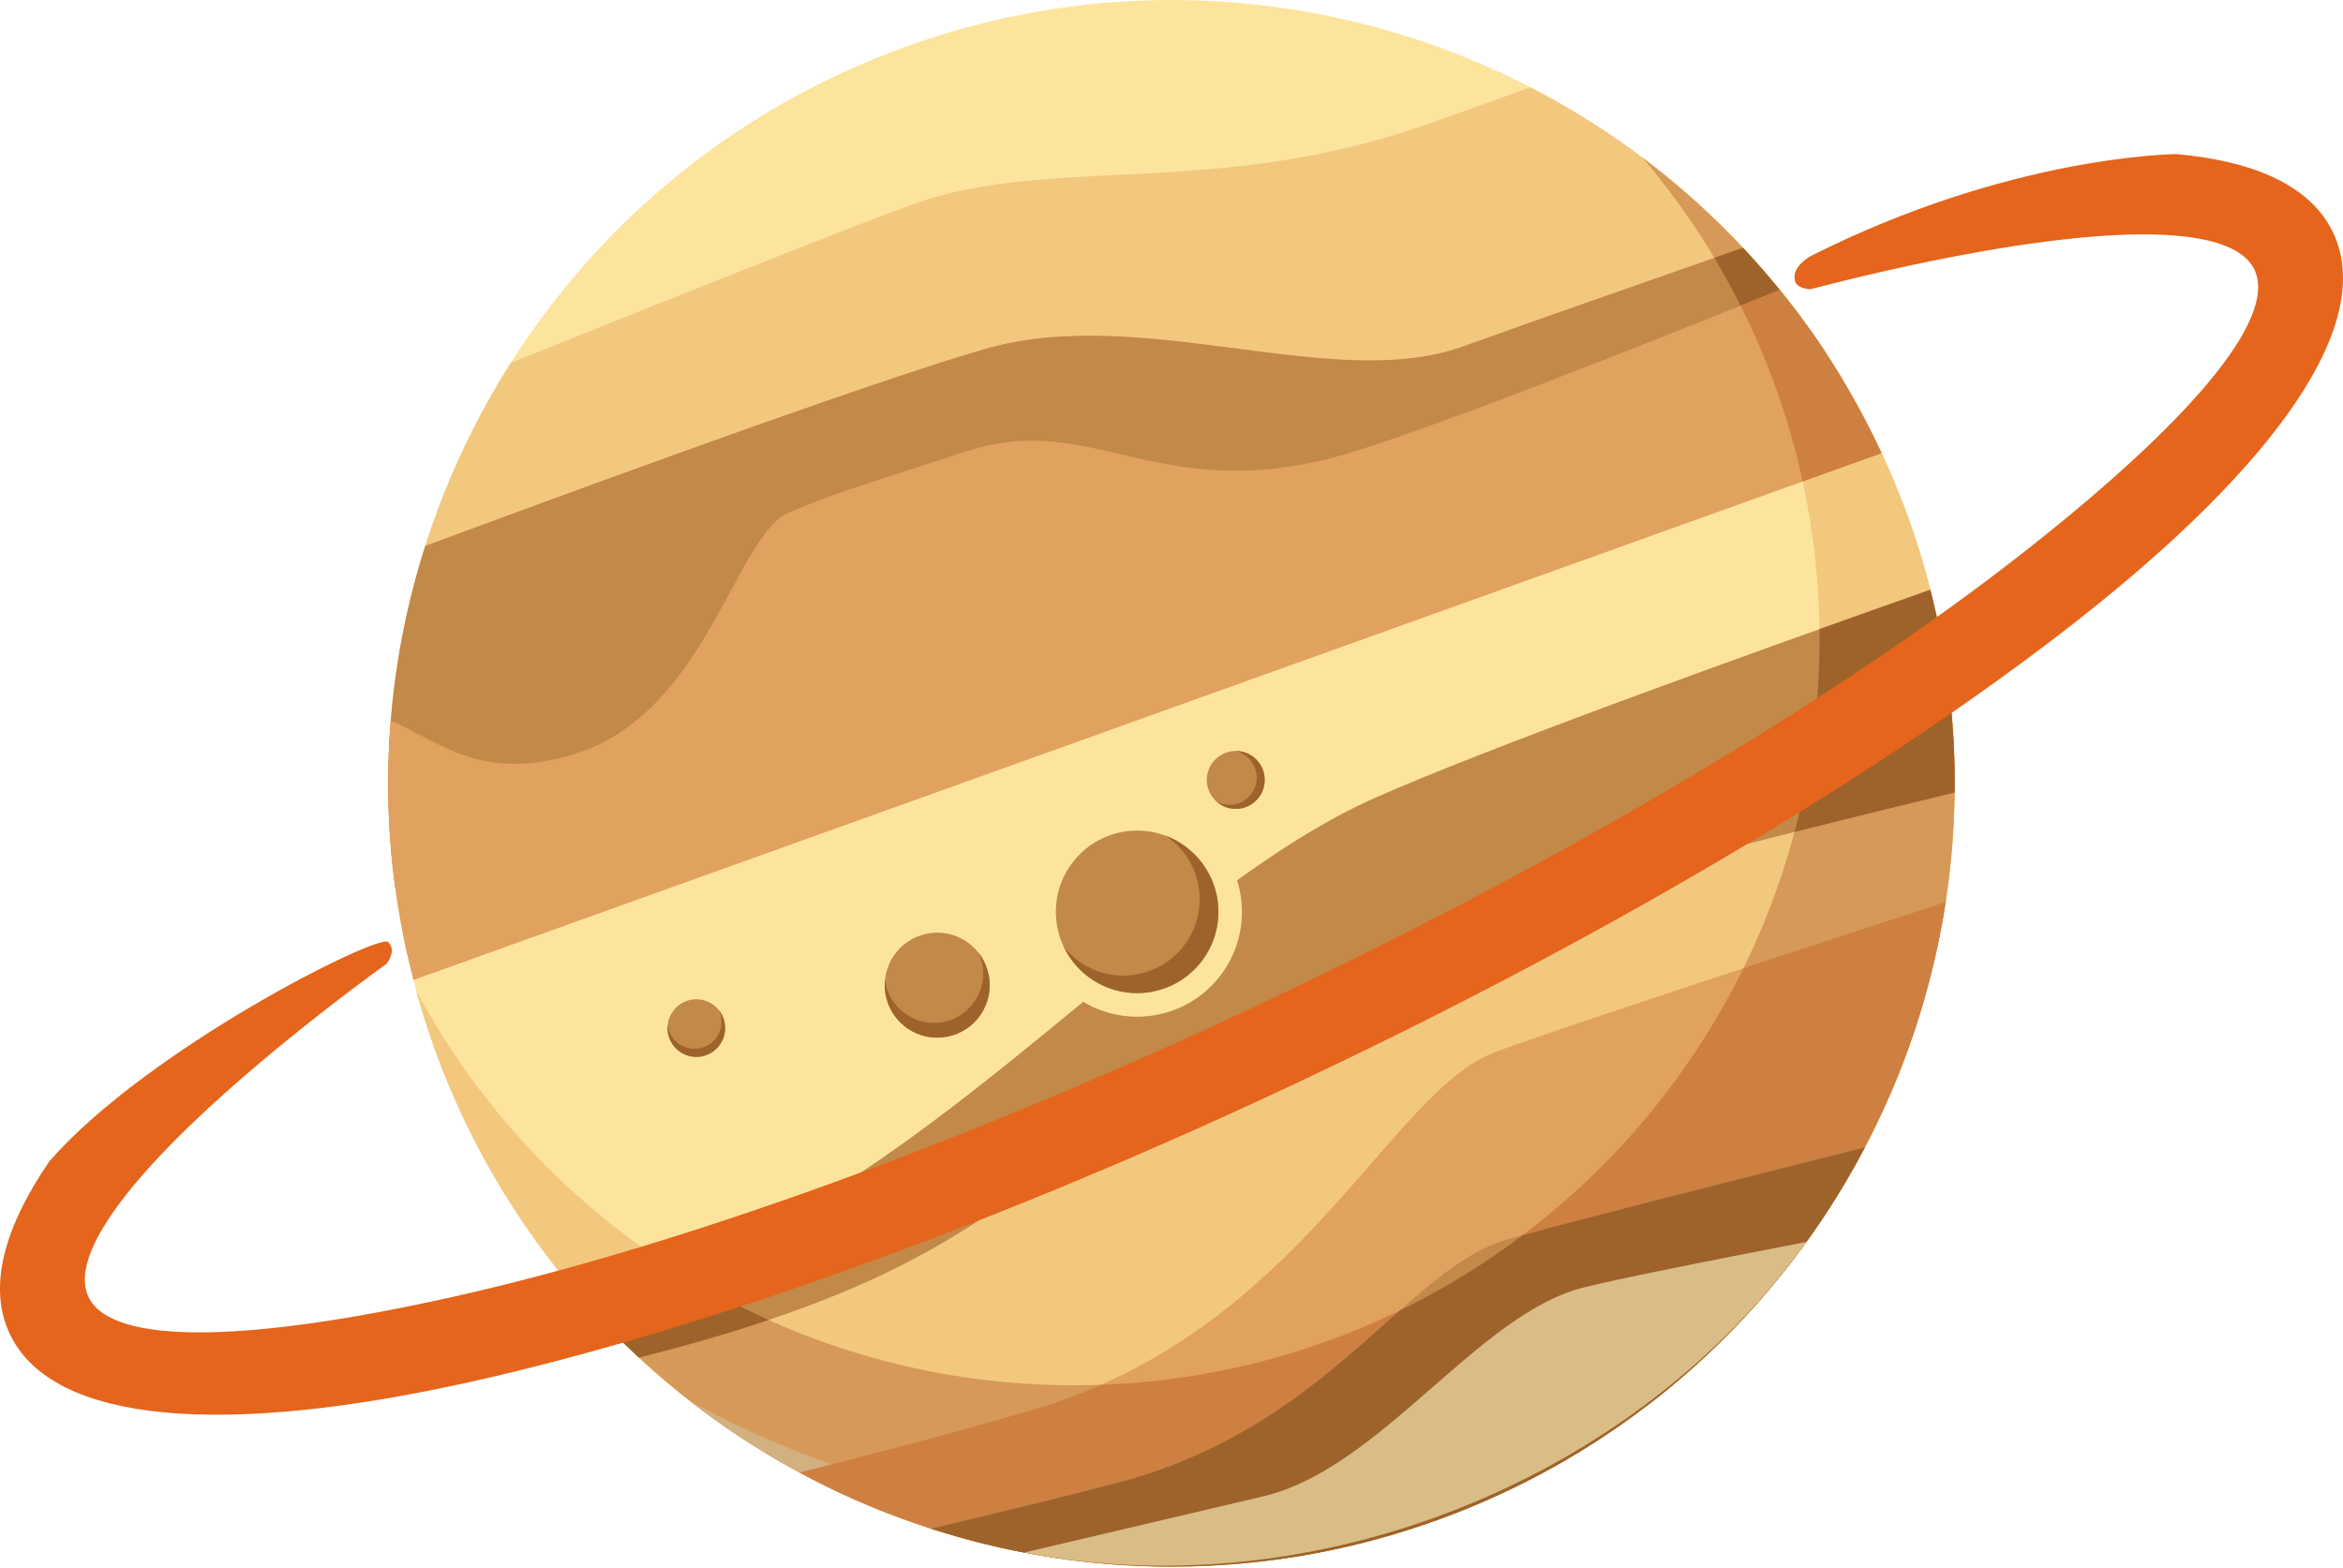<svg width="275" height="184" viewBox="0 0 275 184" fill="none" xmlns="http://www.w3.org/2000/svg">
<path fill-rule="evenodd" clip-rule="evenodd" d="M104.161 6.282C151.469 -12.127 204.742 11.297 223.155 58.602C241.566 105.912 218.141 159.183 170.835 177.595C123.527 196.004 70.252 172.58 51.842 125.272C33.431 77.964 56.855 24.693 104.161 6.282Z" fill="#FDE49C"/>
<path fill-rule="evenodd" clip-rule="evenodd" d="M213.561 75.097C213.561 123.414 174.393 162.583 126.073 162.583C92.613 162.583 63.539 143.804 48.822 116.205C59.467 155.194 95.137 183.853 137.499 183.853C188.263 183.853 229.415 142.7 229.415 91.938C229.415 61.938 215.043 35.295 192.809 18.52C205.752 33.775 213.561 53.522 213.561 75.097Z" fill="#F2C87E"/>
<path fill-rule="evenodd" clip-rule="evenodd" d="M179.609 10.242C175.012 11.934 170.557 13.529 166.489 14.924C142.421 23.184 122.917 18.255 107.119 23.982C100.249 26.474 80.306 34.41 59.954 42.586C48.85 60.066 43.741 81.113 46.148 102.274C76.236 98.036 113.856 91.574 124.379 87.797C141.973 81.489 205.642 54.173 208.619 50.87C209.264 50.153 212.339 47.952 216.368 44.723C207.392 29.693 194.527 17.925 179.609 10.242ZM228.318 77.721C231.085 95.279 228.61 112.912 221.762 128.638C191.67 138.437 160.08 149.715 149.625 156.868C140.589 163.058 122.571 170.844 104.696 177.799C92.214 173.023 80.791 165.55 71.359 155.797C73.585 155.027 75.79 154.221 77.96 153.379C107.12 142.091 139.771 116.25 156.436 107.258C164.983 102.65 198.087 89.467 228.318 77.721Z" fill="#F2C87E"/>
<path fill-rule="evenodd" clip-rule="evenodd" d="M209.85 49.811C211.235 48.709 213.57 46.967 216.37 44.724C215.839 43.837 215.293 42.962 214.737 42.094C208.879 33.034 201.472 25.075 192.886 18.579L192.811 18.523C200.477 27.561 206.346 38.175 209.85 49.811ZM213.144 83.647C210.858 107.202 199.235 128.024 182.017 142.361C194.167 137.832 208.121 133.086 221.763 128.641C224.749 121.783 226.904 114.562 228.156 107.145L228.196 106.894C228.27 106.452 228.342 106.011 228.405 105.569C228.502 104.933 228.593 104.295 228.674 103.65L228.678 103.637C229.166 99.807 229.415 95.903 229.415 91.938C229.415 87.326 229.072 82.791 228.418 78.362L228.318 77.722C223.299 79.673 218.198 81.665 213.144 83.647ZM142.784 160.982C137.374 162.031 131.789 162.584 126.075 162.584C110.431 162.584 95.749 158.479 83.043 151.288C81.34 152.031 79.646 152.73 77.963 153.382C75.803 154.221 73.607 155.024 71.392 155.791C75.705 160.259 80.468 164.289 85.609 167.809L85.93 168.029L86.783 168.598C92.407 172.313 98.42 175.4 104.7 177.802C118.797 172.314 132.985 166.313 142.784 160.982Z" fill="#D69957"/>
<path fill-rule="evenodd" clip-rule="evenodd" d="M204.587 29.082C192.667 33.235 179.183 37.961 171.768 40.643C156.483 46.166 134.054 35.617 115.61 40.955C103.874 44.355 77.087 53.998 49.913 64.068C45.852 76.807 44.54 90.482 46.383 104.161L73.085 101.105L214.292 41.41C211.385 36.986 208.136 32.866 204.587 29.082Z" fill="#C28949"/>
<path fill-rule="evenodd" clip-rule="evenodd" d="M204.567 29.086L201.212 30.255C203.833 34.64 206.082 39.272 207.914 44.109L214.296 41.41C211.402 37.025 208.146 32.901 204.567 29.086Z" fill="#9D632B"/>
<path fill-rule="evenodd" clip-rule="evenodd" d="M104.698 177.8C96.195 174.547 88.191 170.042 80.964 164.42C90.261 169.52 100.169 173.249 110.372 175.563C108.486 176.315 106.593 177.063 104.698 177.8Z" fill="#D2B07F"/>
<path fill-rule="evenodd" clip-rule="evenodd" d="M208.898 34.029C213.569 39.79 217.596 46.2 220.841 53.188L48.528 115.014C45.883 104.88 45.048 94.603 45.863 84.578C51.572 87.04 56.51 91.798 67.271 88.544C83.035 83.781 86.214 62.702 92.728 60.088C99.245 57.474 98.028 57.975 113.445 52.967C128.862 47.961 136.223 60.176 159.461 52.833C169.49 49.664 189.451 41.869 208.898 34.029ZM228.367 105.86C206.312 113.049 181.964 121.06 175.498 123.477C162.967 128.157 152.543 156.354 121.001 165.529C112.691 167.946 103.296 170.444 93.858 172.833C102.096 177.269 110.986 180.443 120.212 182.22L193.25 165.043C212.345 150.49 224.782 129.099 228.367 105.86Z" fill="#E1A15F"/>
<path fill-rule="evenodd" clip-rule="evenodd" d="M214.71 42.055C216.979 45.58 219.032 49.294 220.839 53.187L211.582 56.51C210.011 49.257 207.543 42.339 204.301 35.877L208.885 34.035C210.966 36.597 212.911 39.272 214.71 42.055ZM204.633 113.63C190.821 141.731 162.377 161.342 129.238 162.522C126.662 163.663 123.921 164.676 121.001 165.526C112.691 167.943 103.296 170.44 93.858 172.829C102.096 177.268 110.986 180.44 120.212 182.217L193.199 165.051C200.541 159.447 207.018 152.769 212.384 145.243L212.585 144.959C212.854 144.575 213.119 144.19 213.385 143.803C213.676 143.375 213.965 142.946 214.253 142.513L214.339 142.38C221.235 131.86 225.93 119.993 228.087 107.558C228.17 107.075 228.253 106.593 228.326 106.108L228.363 105.892L228.369 105.859C220.437 108.443 212.214 111.129 204.633 113.63Z" fill="#CD8042"/>
<path fill-rule="evenodd" clip-rule="evenodd" d="M226.564 69.221C203.016 77.525 174.557 87.823 161.511 93.584C137.222 104.302 112.597 135.343 81.768 148.154C77.483 149.935 73.077 151.503 68.668 152.889C70.672 155.151 72.777 157.3 74.974 159.335C85.259 156.753 95.469 153.5 103.888 149.446C133.244 135.31 133.397 118.149 186.895 103.799C201.462 99.895 215.993 96.247 229.425 93.01C229.519 85.123 228.593 77.134 226.564 69.221ZM218.876 134.67C208.935 153.629 192.354 169.219 170.836 177.595C150.329 185.575 128.702 185.691 109.277 179.412C117.487 177.47 125.069 175.626 130.901 174.107C156.108 167.536 164.93 148.877 177 145.446C182.989 143.743 201.622 139.006 218.876 134.67Z" fill="#C28949"/>
<path fill-rule="evenodd" clip-rule="evenodd" d="M226.565 69.221C222.346 70.706 217.971 72.257 213.551 73.838C213.559 74.257 213.56 74.677 213.56 75.099C213.56 82.894 212.536 90.45 210.622 97.642C217.039 96.026 223.332 94.481 229.402 93.016C229.405 92.66 229.416 92.297 229.416 91.937C229.416 87.268 229.068 82.68 228.395 78.196L228.388 78.146L228.386 78.144L228.369 78.035L228.25 77.274C227.813 74.587 227.252 71.895 226.565 69.221ZM79.41 149.114C75.882 150.504 72.293 151.756 68.7 152.882C70.695 155.135 72.796 157.286 75.001 159.33C80.164 158.032 85.305 156.569 90.21 154.919C86.458 153.23 82.853 151.289 79.41 149.114ZM178.73 144.963C174.236 148.359 169.403 151.326 164.293 153.813C156.441 160.762 147.021 169.907 130.902 174.109C125.07 175.628 117.492 177.471 109.278 179.414C113.597 180.81 118.023 181.892 122.521 182.635C122.9 182.697 123.282 182.76 123.663 182.815L123.953 182.863C128.373 183.516 132.898 183.855 137.501 183.855C143.042 183.855 148.468 183.364 153.742 182.424L153.827 182.408C154.42 182.301 155.012 182.187 155.606 182.067C160.715 181.033 165.808 179.553 170.839 177.595C174.816 176.045 178.63 174.249 182.261 172.229L182.597 172.043C182.936 171.851 183.27 171.658 183.607 171.464C195 164.845 204.845 155.853 212.449 145.159L212.469 145.135C212.827 144.626 213.184 144.112 213.533 143.596L214.047 142.831L214.44 142.235C216.038 139.78 217.522 137.256 218.878 134.67C203.048 138.648 186.051 142.963 178.73 144.963Z" fill="#9D632B"/>
<path fill-rule="evenodd" clip-rule="evenodd" d="M212.013 145.764C200.166 148.04 189.966 150.086 185.872 151.106C173.433 154.206 162.036 172.383 148.252 175.625L120.212 182.217C154.335 188.78 191.702 173.938 212.013 145.764Z" fill="#DABD86"/>
<path fill-rule="evenodd" clip-rule="evenodd" d="M149.442 117.113C185.489 100.028 216.5 81.298 237.495 64.835C256.789 49.704 267.355 37.453 264.617 31.673C261.884 25.903 245.705 26.335 221.765 31.691C218.766 32.364 215.658 33.12 212.454 33.955C211.59 33.868 210.862 33.605 210.688 33.002C210.198 31.312 212.491 30.071 212.491 30.071C235.816 18.287 255.021 18.093 255.455 18.088C264.877 18.934 271.301 21.946 273.847 27.319C278.905 37.992 267.043 54.62 243.77 72.87C222.205 89.781 190.514 108.944 153.814 126.34L153.786 126.355C117.097 143.747 82.197 156.146 55.432 162.139C26.588 168.594 6.218 167.247 1.153 156.565C-1.413 151.147 0.377 144.202 5.803 136.289C17.442 122.978 44.457 109.541 45.545 110.556C46.636 111.57 45.377 113.109 45.377 113.109H45.373C42.617 115.117 39.987 117.098 37.502 119.048C18.207 134.18 7.645 146.43 10.382 152.211C13.117 157.981 29.292 157.549 53.233 152.191C79.245 146.366 113.37 134.217 149.427 117.128L149.442 117.113Z" fill="#E4651B"/>
<path fill-rule="evenodd" clip-rule="evenodd" d="M124.302 98.799C128.84 93.74 136.625 93.314 141.683 97.858C146.74 102.396 147.166 110.178 142.626 115.238C138.086 120.296 130.304 120.722 125.244 116.182C120.184 111.642 119.76 103.859 124.302 98.799Z" fill="#FDE49C"/>
<path fill-rule="evenodd" clip-rule="evenodd" d="M126.366 100.651C129.883 96.731 135.912 96.403 139.833 99.921C143.755 103.437 144.082 109.468 140.563 113.387C137.044 117.309 131.014 117.635 127.096 114.118C123.175 110.6 122.847 104.57 126.366 100.651Z" fill="#C28949"/>
<path fill-rule="evenodd" clip-rule="evenodd" d="M137.83 98.868C141.514 102.175 141.819 107.839 138.517 111.522C135.209 115.207 129.544 115.515 125.863 112.21C125.502 111.885 125.17 111.541 124.877 111.172C125.402 112.258 126.141 113.264 127.096 114.119C131.015 117.635 137.045 117.308 140.563 113.388C144.08 109.469 143.754 103.438 139.833 99.922C138.93 99.111 137.913 98.505 136.844 98.098C137.181 98.33 137.513 98.584 137.83 98.868Z" fill="#9D632B"/>
<path fill-rule="evenodd" clip-rule="evenodd" d="M108.263 109.711C111.527 108.751 114.952 110.618 115.911 113.884C116.873 117.151 115.006 120.574 111.739 121.532C108.475 122.496 105.05 120.627 104.09 117.361C103.13 114.098 104.999 110.671 108.263 109.711Z" fill="#C28949"/>
<path fill-rule="evenodd" clip-rule="evenodd" d="M115.167 112.627C116.068 115.692 114.314 118.91 111.248 119.814C108.179 120.719 104.964 118.962 104.059 115.893C103.973 115.594 103.908 115.294 103.87 114.993C103.79 115.768 103.859 116.569 104.091 117.362C105.053 120.626 108.478 122.497 111.74 121.533C115.005 120.573 116.874 117.15 115.912 113.886C115.691 113.134 115.337 112.453 114.887 111.867C114.996 112.111 115.09 112.361 115.167 112.627Z" fill="#9D632B"/>
<path fill-rule="evenodd" clip-rule="evenodd" d="M80.775 117.417C82.57 116.892 84.448 117.916 84.972 119.706C85.499 121.5 84.474 123.378 82.686 123.907C80.894 124.431 79.016 123.408 78.487 121.616C77.96 119.824 78.983 117.946 80.775 117.417Z" fill="#C28949"/>
<path fill-rule="evenodd" clip-rule="evenodd" d="M84.564 119.016C85.06 120.701 84.096 122.465 82.413 122.963C80.732 123.457 78.965 122.493 78.469 120.81C78.421 120.646 78.386 120.48 78.365 120.316C78.319 120.738 78.358 121.182 78.485 121.615C79.014 123.407 80.894 124.43 82.684 123.906C84.474 123.377 85.497 121.497 84.97 119.706C84.85 119.293 84.656 118.918 84.406 118.6C84.47 118.73 84.522 118.874 84.564 119.016Z" fill="#9D632B"/>
<path fill-rule="evenodd" clip-rule="evenodd" d="M141.851 90.373C142.494 88.609 144.443 87.702 146.207 88.342C147.973 88.985 148.878 90.935 148.236 92.701C147.595 94.461 145.644 95.37 143.882 94.731C142.116 94.085 141.206 92.139 141.851 90.373Z" fill="#C28949"/>
<path fill-rule="evenodd" clip-rule="evenodd" d="M145.405 88.259C147.06 88.868 147.913 90.696 147.311 92.353C146.706 94.012 144.876 94.868 143.217 94.261C143.054 94.206 142.898 94.132 142.754 94.051C143.071 94.34 143.449 94.575 143.878 94.731C145.641 95.373 147.593 94.462 148.232 92.702C148.875 90.936 147.969 88.984 146.203 88.342C145.795 88.195 145.381 88.13 144.973 88.139C145.119 88.165 145.263 88.21 145.405 88.259Z" fill="#9D632B"/>
</svg>
